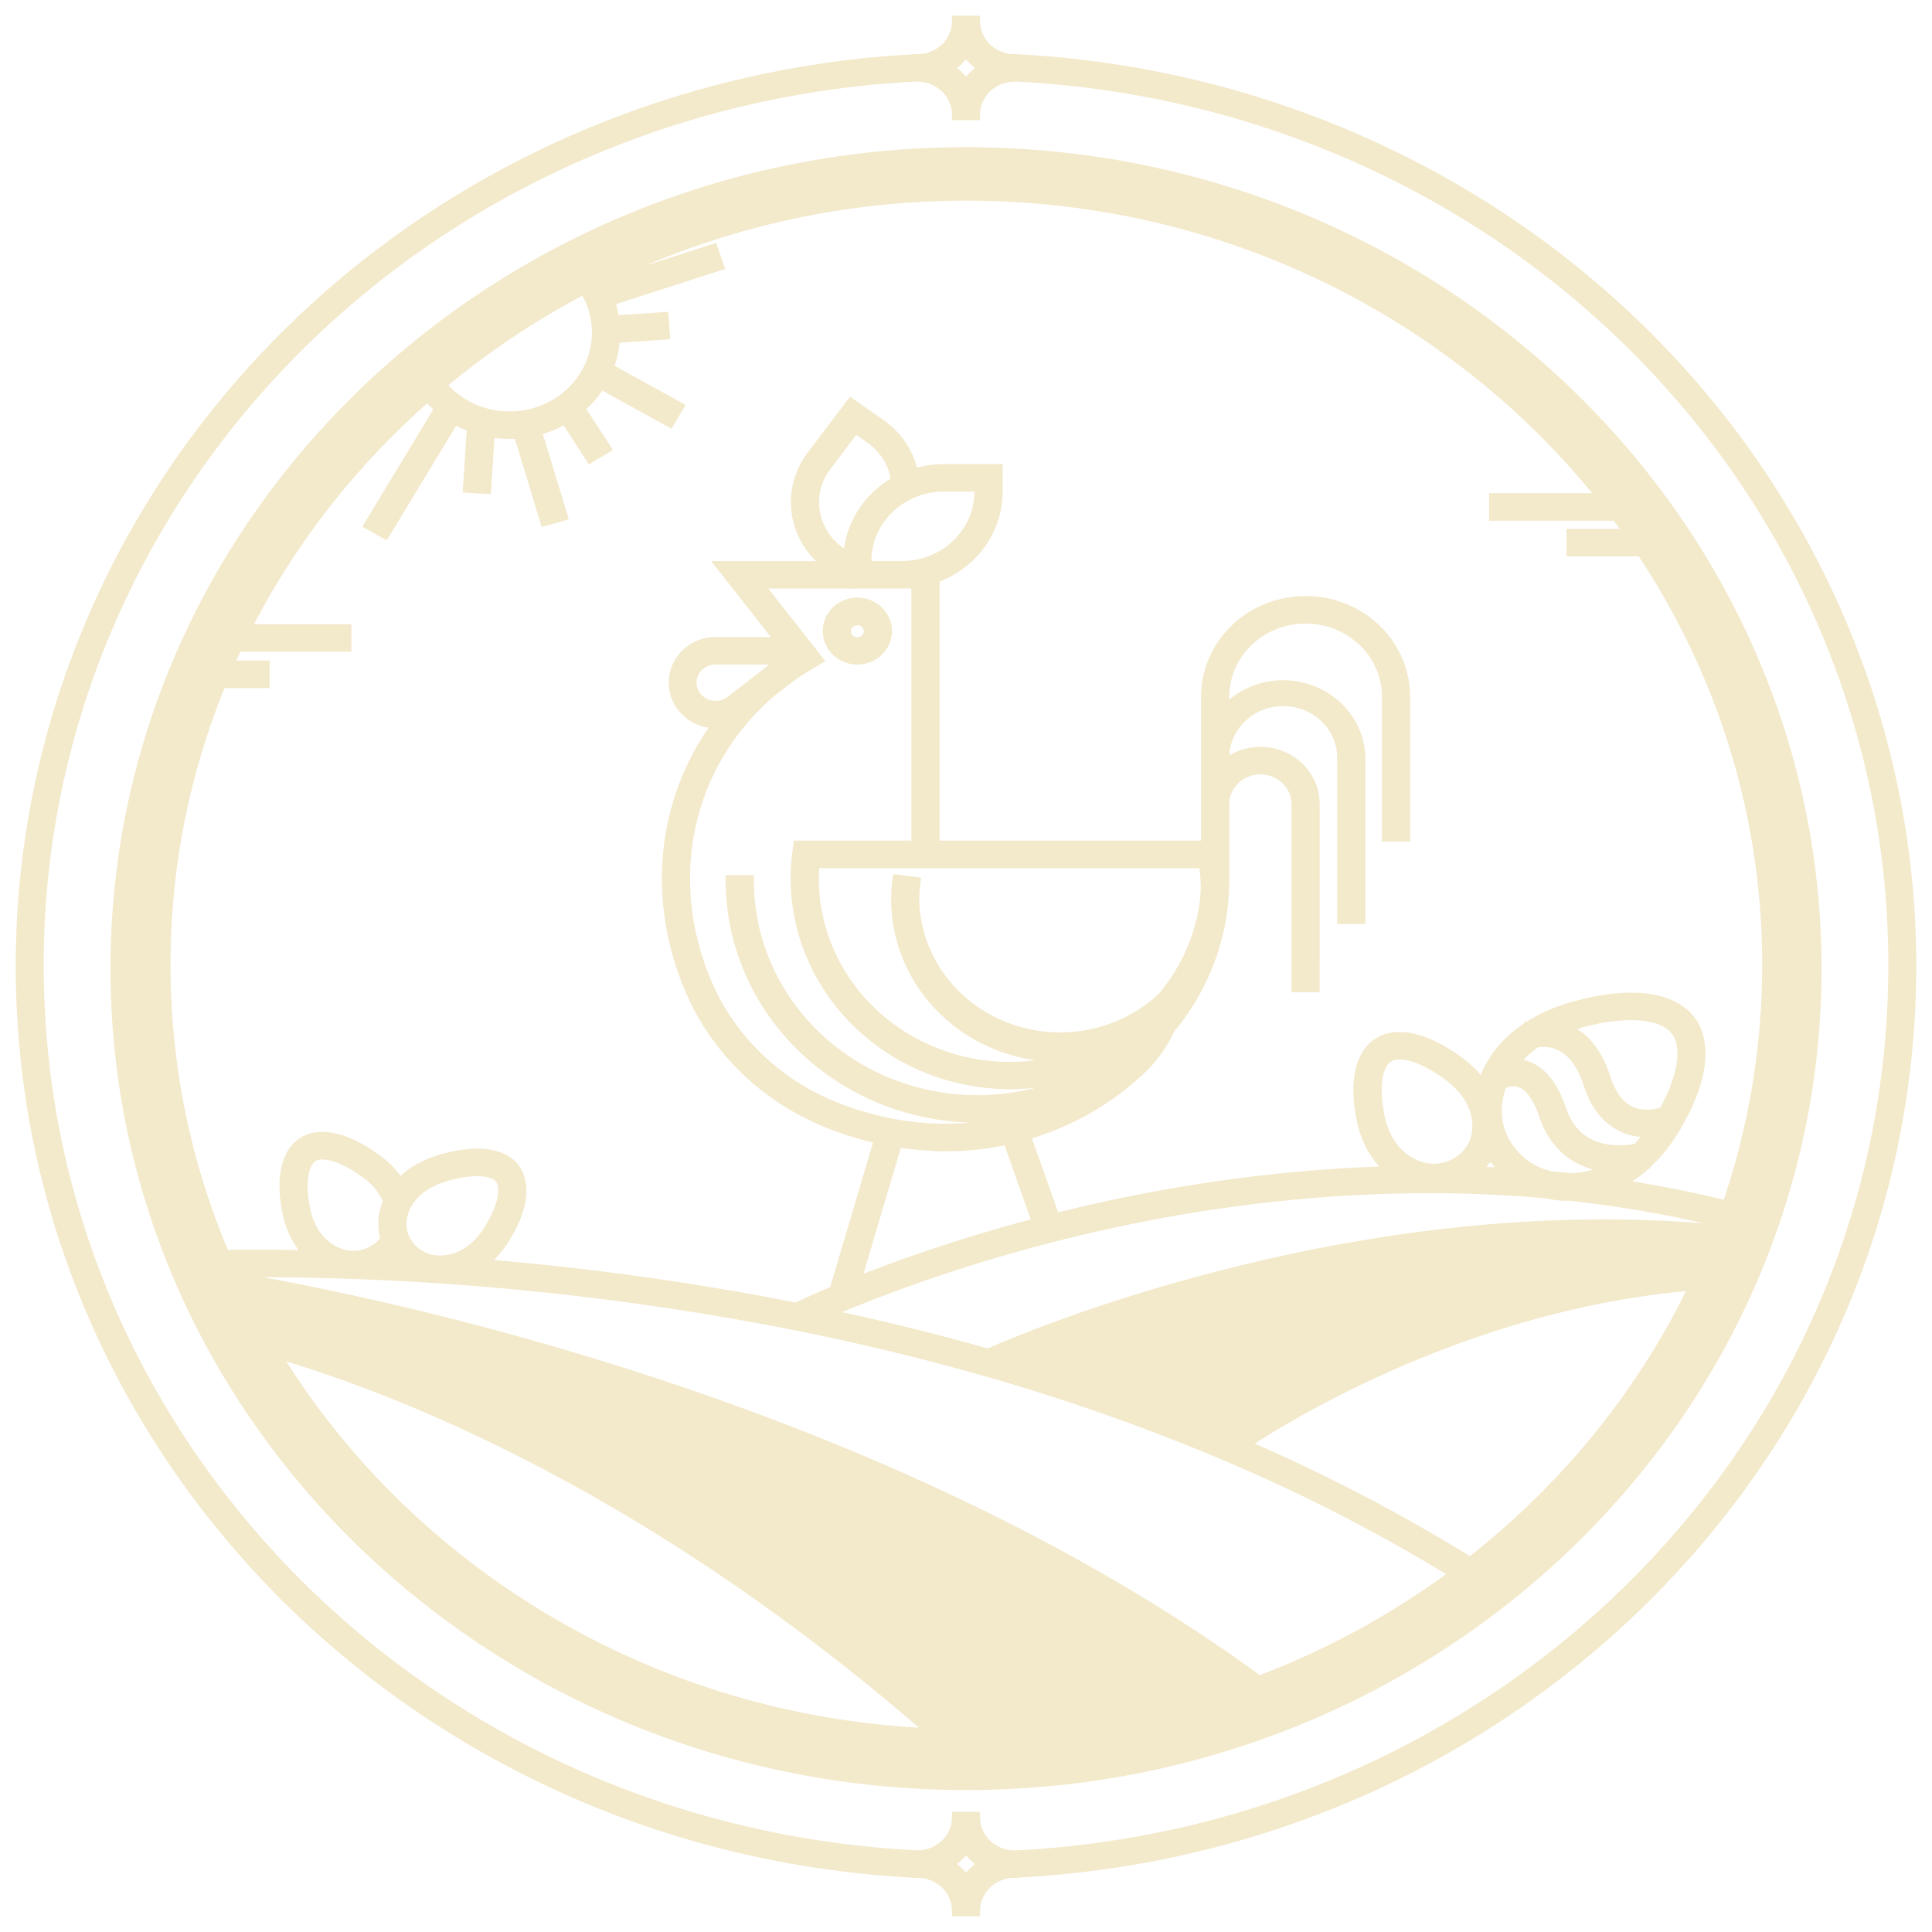 <svg width="91" height="91" viewBox="0 0 91 91" fill="none" xmlns="http://www.w3.org/2000/svg">
<path d="M43.345 88.193H43.208C19.541 87.037 1 68.286 1 45.503C0.997 34.495 5.416 23.911 13.337 15.954C21.258 7.998 32.069 3.284 43.519 2.794L43.553 3.564C32.303 4.021 21.672 8.642 13.889 16.459C6.106 24.275 1.774 34.681 1.8 45.497C1.8 67.866 20 86.277 43.236 87.416H43.38L43.345 88.193Z" fill="#F3E9CB"/>
<path d="M47.66 88.193L47.622 87.421H47.771C70.998 86.282 89.202 67.868 89.202 45.497C89.228 34.682 84.897 24.278 77.116 16.461C69.334 8.645 58.706 4.023 47.457 3.564L47.492 2.794C58.938 3.287 69.746 8.001 77.664 15.955C85.583 23.91 90.001 34.492 90 45.497C90 68.279 71.459 87.03 47.792 88.186L47.66 88.193Z" fill="#F3E9CB"/>
<path d="M45.901 5.4H45.1C45.099 4.919 44.9 4.457 44.546 4.117C44.192 3.777 43.712 3.586 43.211 3.585V2.814C43.712 2.814 44.192 2.622 44.546 2.282C44.9 1.942 45.099 1.481 45.1 1H45.901C45.902 1.481 46.101 1.943 46.456 2.283C46.81 2.623 47.291 2.814 47.792 2.814V3.585C47.291 3.585 46.81 3.776 46.456 4.117C46.101 4.457 45.902 4.918 45.901 5.4ZM44.623 3.201C44.979 3.412 45.28 3.7 45.501 4.042C45.722 3.7 46.022 3.412 46.378 3.201C46.022 2.988 45.722 2.699 45.501 2.358C45.279 2.699 44.979 2.988 44.623 3.201Z" fill="#F3E9CB"/>
<path d="M45.901 90H45.1C45.099 89.519 44.9 89.058 44.546 88.718C44.192 88.378 43.712 88.187 43.211 88.186V87.416C43.712 87.415 44.192 87.224 44.546 86.883C44.901 86.543 45.099 86.082 45.1 85.6H45.901C45.902 86.082 46.101 86.543 46.456 86.884C46.81 87.224 47.291 87.416 47.792 87.416L47.792 88.186C47.291 88.186 46.81 88.377 46.456 88.718C46.102 89.058 45.902 89.519 45.901 90ZM44.623 87.801C44.979 88.013 45.28 88.302 45.501 88.644C45.722 88.302 46.022 88.013 46.378 87.801C46.022 87.589 45.722 87.3 45.501 86.958C45.28 87.3 44.979 87.589 44.623 87.801Z" fill="#F3E9CB"/>
<path d="M45.517 82.479C24.256 82.479 6.961 65.865 6.961 45.447C6.961 25.029 24.256 8.413 45.517 8.413C66.776 8.413 84.077 25.027 84.077 45.447C84.077 65.867 66.769 82.479 45.517 82.479ZM45.517 9.191C24.713 9.191 7.771 25.455 7.771 45.447C7.771 65.439 24.704 81.698 45.517 81.698C66.329 81.698 83.262 65.434 83.262 45.444C83.262 25.453 66.331 9.191 45.517 9.191Z" fill="#F3E9CB"/>
<path d="M69.068 74.427C65.412 72.144 61.567 70.154 57.572 68.476C53.954 66.956 50.242 65.652 46.457 64.571C43.557 63.743 40.538 63.012 37.485 62.403C28.54 60.632 19.422 59.795 10.29 59.906L10.278 59.13C19.47 59.019 28.647 59.864 37.65 61.649C40.725 62.263 43.768 62.992 46.688 63.832C50.505 64.92 54.248 66.232 57.897 67.761C61.933 69.457 65.817 71.468 69.511 73.774L69.068 74.427Z" fill="#F3E9CB"/>
<path d="M58.995 79.953C41.183 66.846 17.502 62.067 10.67 60.915L10.736 60.542V60.143H10.811C17.69 61.303 41.531 66.115 59.489 79.329L58.995 79.953Z" fill="#F3E9CB"/>
<path d="M44.809 82.37C30.047 69.192 16.904 64.727 11.942 63.417L12.047 63.049V62.655H12.106L12.159 62.668C17.181 63.991 30.471 68.507 45.364 81.8L44.809 82.37Z" fill="#F3E9CB"/>
<path d="M37.749 62.371L37.379 61.679C37.433 61.654 42.843 58.992 50.967 57.1C58.469 55.345 69.895 53.89 81.736 56.912L81.528 57.663C69.867 54.684 58.593 56.121 51.189 57.849C43.149 59.726 37.807 62.344 37.749 62.371Z" fill="#F3E9CB"/>
<path d="M46.749 64.55L46.4 63.852C46.566 63.775 63.217 56.153 81.275 57.975L81.191 58.747C63.364 56.949 46.914 64.475 46.749 64.55Z" fill="#F3E9CB"/>
<path d="M57.98 68.433L57.49 67.815C57.59 67.741 67.663 60.485 80.478 59.691L80.53 60.467C67.966 61.241 58.078 68.359 57.98 68.433Z" fill="#F3E9CB"/>
<path d="M57.64 41.373H56.831C56.833 41.008 56.814 40.642 56.777 40.279L57.581 40.198C57.622 40.589 57.642 40.981 57.64 41.373Z" fill="#F3E9CB"/>
<path d="M44.547 53.962C42.617 53.953 40.71 53.572 38.937 52.843C36.027 51.656 33.722 49.413 32.522 46.604C30.001 40.653 31.975 34.245 37.316 30.865L34.031 26.689H43.996V40.246H43.186V27.462H35.652L38.491 31.068L38.11 31.293C32.832 34.403 30.839 40.577 33.267 46.307C34.383 48.929 36.532 51.023 39.246 52.132C43.391 53.811 47.793 53.475 51.321 51.226C53.015 50.15 54.404 48.686 55.365 46.967C56.325 45.248 56.827 43.328 56.826 41.377H57.635C57.637 43.029 56.777 44.478 56.119 46.006C55.462 47.533 55.02 49.109 53.804 50.279C52.588 51.448 51.145 52.376 49.555 53.009C47.966 53.643 46.262 53.969 44.541 53.97L44.547 53.962Z" fill="#F3E9CB"/>
<path d="M46.041 52.622C42.965 52.618 40.016 51.443 37.841 49.354C35.666 47.266 34.442 44.433 34.438 41.479H35.248C35.248 44.228 36.385 46.865 38.408 48.809C40.432 50.752 43.177 51.844 46.039 51.844C48.901 51.844 51.646 50.752 53.67 48.809C55.694 46.865 56.831 44.228 56.831 41.479H57.64C57.637 44.433 56.414 47.265 54.239 49.354C52.065 51.443 49.117 52.618 46.041 52.622Z" fill="#F3E9CB"/>
<path d="M47.571 51.043C44.901 51.041 42.342 50.021 40.453 48.208C38.565 46.395 37.503 43.938 37.499 41.373C37.499 40.977 37.524 40.581 37.576 40.188L37.622 39.852H57.518L57.563 40.188C57.615 40.581 57.641 40.977 57.64 41.373C57.637 43.937 56.575 46.395 54.687 48.208C52.8 50.021 50.24 51.041 47.571 51.043ZM38.34 40.633C38.319 40.876 38.309 41.125 38.309 41.38C38.309 43.74 39.285 46.004 41.023 47.673C42.76 49.342 45.117 50.279 47.574 50.279C50.032 50.279 52.388 49.342 54.126 47.673C55.864 46.004 56.84 43.74 56.84 41.38C56.84 41.125 56.829 40.876 56.808 40.633H38.34Z" fill="#F3E9CB"/>
<path d="M49.938 49.769C47.895 49.767 45.936 48.987 44.491 47.6C43.047 46.212 42.234 44.331 42.232 42.369C42.231 42.066 42.25 41.763 42.289 41.462L43.092 41.563C43.056 41.83 43.039 42.099 43.039 42.369C43.068 44.107 43.807 45.765 45.097 46.985C46.388 48.204 48.125 48.888 49.935 48.888C51.745 48.888 53.483 48.204 54.773 46.985C56.063 45.765 56.802 44.107 56.831 42.369C56.831 42.1 56.811 41.336 56.777 41.068L57.581 40.949C57.621 41.249 57.132 42.163 57.131 42.466C57.128 44.428 56.826 46.211 55.382 47.599C53.938 48.986 51.98 49.766 49.938 49.769Z" fill="#F3E9CB"/>
<path d="M33.712 34.045C33.208 34.042 32.725 33.853 32.361 33.518C31.997 33.182 31.781 32.726 31.757 32.242C31.733 31.759 31.902 31.284 32.231 30.917C32.559 30.55 33.022 30.317 33.524 30.267H37.663V31.043H33.581C33.286 31.075 33.014 31.214 32.821 31.432C32.629 31.65 32.531 31.931 32.548 32.216C32.565 32.502 32.695 32.77 32.912 32.966C33.128 33.162 33.415 33.271 33.712 33.27C33.976 33.27 34.232 33.182 34.436 33.023L36.657 31.305L36.994 31.721L37.169 31.91L37.158 31.918L37.142 31.931L34.952 33.626C34.603 33.9 34.164 34.049 33.712 34.045Z" fill="#F3E9CB"/>
<path d="M40.38 31.042C40.109 31.041 39.844 30.964 39.619 30.819C39.394 30.674 39.219 30.468 39.115 30.228C39.012 29.987 38.985 29.723 39.038 29.467C39.091 29.212 39.222 28.978 39.413 28.794C39.605 28.61 39.849 28.485 40.115 28.434C40.381 28.383 40.657 28.409 40.907 28.509C41.157 28.609 41.371 28.777 41.522 28.994C41.672 29.21 41.753 29.465 41.753 29.725C41.752 30.074 41.607 30.409 41.35 30.656C41.093 30.903 40.744 31.042 40.38 31.042ZM40.38 29.195C40.269 29.195 40.16 29.226 40.067 29.286C39.975 29.345 39.903 29.43 39.86 29.529C39.818 29.628 39.806 29.736 39.828 29.841C39.85 29.946 39.904 30.043 39.983 30.118C40.062 30.194 40.162 30.245 40.272 30.266C40.381 30.286 40.494 30.275 40.597 30.234C40.7 30.193 40.788 30.123 40.849 30.034C40.911 29.945 40.944 29.841 40.943 29.733C40.944 29.662 40.931 29.591 40.903 29.524C40.875 29.458 40.834 29.397 40.781 29.346C40.729 29.295 40.666 29.255 40.598 29.227C40.529 29.2 40.455 29.186 40.38 29.186V29.195Z" fill="#F3E9CB"/>
<path d="M42.496 27.462H39.977V26.412C39.978 25.274 40.449 24.183 41.287 23.378C42.125 22.573 43.262 22.12 44.447 22.119H46.966V23.168C46.965 24.306 46.493 25.398 45.655 26.203C44.817 27.008 43.681 27.46 42.496 27.462ZM40.786 26.684H42.496C43.466 26.682 44.395 26.31 45.081 25.651C45.767 24.993 46.154 24.1 46.157 23.168V22.896H44.447C43.477 22.899 42.547 23.27 41.861 23.929C41.175 24.588 40.789 25.48 40.786 26.412V26.684Z" fill="#F3E9CB"/>
<path d="M40.141 27.384L39.092 26.644C38.268 26.065 37.716 25.196 37.558 24.227C37.4 23.258 37.649 22.269 38.249 21.476L40.095 19.039L41.48 20.008C41.925 20.319 42.295 20.718 42.565 21.179C42.835 21.64 42.999 22.151 43.045 22.678L42.237 22.743C42.201 22.328 42.072 21.924 41.86 21.561C41.647 21.197 41.355 20.882 41.005 20.636L40.274 20.132L38.903 21.939C38.429 22.566 38.233 23.348 38.357 24.113C38.482 24.879 38.918 25.565 39.569 26.023L40.618 26.763L40.141 27.384Z" fill="#F3E9CB"/>
<path d="M61.899 46.478H61.092V37.872C61.092 37.433 60.91 37.011 60.586 36.7C60.263 36.389 59.824 36.215 59.366 36.215C58.908 36.215 58.47 36.389 58.146 36.7C57.822 37.011 57.641 37.433 57.641 37.872V41.377H56.831V37.872C56.831 37.227 57.098 36.607 57.574 36.151C58.049 35.694 58.694 35.438 59.366 35.438C60.038 35.438 60.683 35.694 61.159 36.151C61.634 36.607 61.901 37.227 61.901 37.872L61.899 46.478Z" fill="#F3E9CB"/>
<path d="M64.053 43.261H63.244V35.689C63.244 34.976 62.949 34.291 62.423 33.787C61.898 33.282 61.185 32.999 60.442 32.999C59.699 32.999 58.986 33.282 58.461 33.787C57.936 34.291 57.641 34.976 57.641 35.689V38.159H56.831V35.689C56.852 34.783 57.242 33.92 57.916 33.286C58.591 32.652 59.498 32.297 60.442 32.297C61.386 32.297 62.293 32.652 62.968 33.286C63.643 33.92 64.032 34.783 64.053 35.689V43.261Z" fill="#F3E9CB"/>
<path d="M66.16 39.383H65.35V32.813C65.35 31.831 64.944 30.889 64.221 30.195C63.498 29.501 62.518 29.111 61.495 29.111C60.473 29.111 59.493 29.501 58.77 30.195C58.047 30.889 57.641 31.831 57.641 32.813V37.347H56.831V32.813C56.831 31.625 57.323 30.485 58.197 29.645C59.072 28.805 60.258 28.333 61.495 28.333C62.733 28.333 63.919 28.805 64.793 29.645C65.668 30.485 66.16 31.625 66.16 32.813V39.383Z" fill="#F3E9CB"/>
<path d="M41.568 53.224L39.262 60.998L40.041 61.211L42.346 53.437L41.568 53.224Z" fill="#F3E9CB"/>
<path d="M48.121 53.028L47.355 53.279L49.031 58.014L49.797 57.764L48.121 53.028Z" fill="#F3E9CB"/>
<path d="M73.902 56.299C73.256 56.312 72.615 56.178 72.033 55.908C71.45 55.639 70.942 55.241 70.549 54.748C69.703 53.76 69.45 52.377 69.869 51.053C70.394 49.374 71.908 48.075 74.012 47.468C78.079 46.293 79.353 47.737 79.561 48.026C79.801 48.29 80.937 49.831 78.754 53.329C77.623 55.137 75.932 56.22 74.114 56.299C74.044 56.297 73.972 56.299 73.902 56.299ZM76.82 47.788C75.945 47.807 75.077 47.949 74.243 48.207C72.404 48.738 71.096 49.855 70.644 51.273C70.294 52.356 70.502 53.473 71.18 54.261L71.196 54.281C71.824 55.105 72.902 55.57 74.079 55.518C75.619 55.451 77.072 54.511 78.06 52.922C80.065 49.712 78.97 48.557 78.96 48.538L78.918 48.499L78.89 48.453C78.89 48.453 78.421 47.788 76.82 47.788Z" fill="#F3E9CB"/>
<path d="M77.567 53.305C77.187 53.309 76.811 53.231 76.465 53.078C75.712 52.743 75.163 52.051 74.832 51.028C74.152 48.928 72.813 48.976 72.27 49.096L72.095 48.337C72.691 48.207 74.705 48.001 75.609 50.798C75.867 51.603 76.273 52.133 76.811 52.375C77.542 52.702 78.348 52.41 78.502 52.35L78.815 53.067C78.418 53.222 77.995 53.303 77.567 53.305Z" fill="#F3E9CB"/>
<path d="M76.284 54.999C75.002 54.999 73.397 54.475 72.747 52.518C72.464 51.666 72.076 51.131 71.623 50.969C71.17 50.808 70.768 51.022 70.605 51.117L70.184 50.446C70.448 50.291 71.145 49.96 71.906 50.232C72.605 50.484 73.152 51.171 73.518 52.273C74.362 54.813 77.075 54.131 77.189 54.101L77.406 54.85C77.04 54.947 76.663 54.998 76.284 54.999Z" fill="#F3E9CB"/>
<path d="M67.569 55.858C67.157 55.856 66.749 55.775 66.371 55.619C65.229 55.154 64.42 54.083 64.147 52.681C63.623 49.994 64.696 49.257 64.976 49.111C65.236 48.943 66.406 48.35 68.67 49.994C69.855 50.854 70.492 52.029 70.418 53.216C70.399 53.666 70.265 54.105 70.028 54.493C69.79 54.881 69.456 55.206 69.056 55.441C68.613 55.716 68.096 55.861 67.569 55.858ZM65.352 49.794C65.352 49.794 64.502 50.264 64.943 52.533C65.247 54.096 66.166 54.685 66.691 54.899C66.997 55.033 67.332 55.092 67.668 55.072C68.003 55.051 68.328 54.951 68.614 54.781L68.635 54.769C68.922 54.6 69.162 54.364 69.331 54.083C69.5 53.803 69.594 53.486 69.605 53.163C69.64 52.62 69.502 51.567 68.18 50.608C66.257 49.213 65.443 49.74 65.434 49.745L65.38 49.789L65.352 49.794Z" fill="#F3E9CB"/>
<path d="M16.675 59.953C16.298 59.952 15.925 59.877 15.579 59.735C14.538 59.312 13.799 58.336 13.551 57.058C13.079 54.627 14.052 53.94 14.316 53.801C14.563 53.633 15.638 53.107 17.692 54.598C18.366 55.062 18.873 55.717 19.141 56.47L18.369 56.702C18.151 56.103 17.744 55.584 17.204 55.218C15.526 54 14.795 54.427 14.788 54.43L14.745 54.465L14.692 54.489C14.692 54.489 13.956 54.907 14.342 56.915C14.614 58.307 15.43 58.831 15.891 59.019C16.162 59.139 16.459 59.192 16.756 59.174C17.053 59.157 17.341 59.069 17.594 58.919L17.615 58.905C17.895 58.748 18.119 58.514 18.259 58.233L18.982 58.581C18.772 58.993 18.442 59.337 18.031 59.57C17.627 59.821 17.156 59.954 16.675 59.953Z" fill="#F3E9CB"/>
<path d="M20.739 60.173C20.323 60.178 19.912 60.087 19.54 59.91C19.167 59.733 18.844 59.473 18.596 59.153C18.348 58.832 18.182 58.459 18.113 58.066C18.044 57.672 18.073 57.268 18.197 56.887C18.517 55.846 19.444 55.03 20.737 54.649C23.197 53.923 24.02 54.773 24.194 55.008C24.366 55.243 25.068 56.192 23.751 58.321C23.062 59.439 22.02 60.114 20.893 60.168C20.84 60.173 20.791 60.173 20.739 60.173ZM22.471 55.136C21.962 55.148 21.458 55.233 20.975 55.387C19.564 55.804 19.115 56.642 18.973 57.103C18.88 57.375 18.859 57.665 18.911 57.946C18.963 58.228 19.086 58.493 19.27 58.717L19.286 58.736C19.47 58.961 19.71 59.138 19.983 59.252C20.256 59.367 20.554 59.414 20.851 59.391C21.351 59.365 22.304 59.142 23.054 57.921C24.139 56.158 23.589 55.522 23.578 55.517L23.524 55.466V55.443C23.524 55.443 23.277 55.139 22.471 55.139V55.136Z" fill="#F3E9CB"/>
<path d="M24.007 20.418C23.514 20.418 23.025 20.348 22.554 20.209C21.443 19.878 20.489 19.184 19.855 18.248L20.533 17.825C20.907 18.383 21.421 18.842 22.028 19.159C22.635 19.476 23.316 19.642 24.007 19.64C24.694 19.639 25.37 19.474 25.974 19.16C26.578 18.846 27.091 18.392 27.467 17.839C27.843 17.287 28.07 16.653 28.127 15.995C28.184 15.338 28.07 14.677 27.795 14.072C27.669 13.798 27.511 13.539 27.323 13.3L27.966 12.83C28.193 13.117 28.384 13.429 28.535 13.76C28.864 14.483 29.001 15.273 28.933 16.059C28.865 16.846 28.594 17.604 28.145 18.264C27.695 18.925 27.082 19.468 26.359 19.844C25.637 20.22 24.828 20.417 24.007 20.418Z" fill="#F3E9CB"/>
<path d="M20.915 18.95L17.425 24.714L18.124 25.104L21.614 19.34L20.915 18.95Z" fill="#F3E9CB"/>
<path d="M22.271 19.813L22.069 22.955L22.877 23.003L23.079 19.861L22.271 19.813Z" fill="#F3E9CB"/>
<path d="M25.137 19.916L24.36 20.134L25.689 24.504L26.466 24.286L25.137 19.916Z" fill="#F3E9CB"/>
<path d="M27.093 18.933L26.406 19.344L27.82 21.523L28.507 21.111L27.093 18.933Z" fill="#F3E9CB"/>
<path d="M28.362 17.201L27.959 17.875L31.533 19.845L31.936 19.171L28.362 17.201Z" fill="#F3E9CB"/>
<path d="M31.236 14.963L28.519 15.145L28.575 15.921L31.293 15.739L31.236 14.963Z" fill="#F3E9CB"/>
<path d="M33.57 11.764L28.035 13.549L28.292 14.286L33.828 12.501L33.57 11.764Z" fill="#F3E9CB"/>
<path d="M76.362 23.49H70.394V24.268H76.362V23.49Z" fill="#F3E9CB"/>
<path d="M16.292 29.66H10.888V30.437H16.292V29.66Z" fill="#F3E9CB"/>
<path d="M12.44 31.372H10.115V32.15H12.44V31.372Z" fill="#F3E9CB"/>
<path d="M77.581 25.17H74.041V25.947H77.581V25.17Z" fill="#F3E9CB"/>
<path d="M45.252 82.542C33.407 71.616 26.136 67.664 12.56 63.32L9.847 60.187C30.635 64.302 41.927 68.059 59.926 80.077L45.252 82.542Z" fill="#F3E9CB"/>
<path d="M57.805 68.078C66.946 62.463 71.962 60.988 80.79 60.11L81.536 58.104C66.031 57.783 58.696 59.533 46.685 64.18L57.805 68.078Z" fill="#F3E9CB"/>
<path d="M47.792 88.186C71.459 87.03 90 68.279 90 45.497C90.001 34.492 85.583 23.91 77.664 15.955C69.746 8.001 58.938 3.287 47.492 2.794L47.457 3.564C58.706 4.023 69.334 8.645 77.116 16.461C84.897 24.278 89.228 34.682 89.202 45.497C89.202 67.868 70.998 86.282 47.771 87.421H47.622L47.66 88.193L47.792 88.186ZM47.792 88.186L47.792 87.416C47.291 87.416 46.81 87.224 46.456 86.884C46.101 86.543 45.902 86.082 45.901 85.6H45.1C45.099 86.082 44.901 86.543 44.546 86.883C44.192 87.224 43.712 87.415 43.211 87.416V88.186C43.712 88.187 44.192 88.378 44.546 88.718C44.9 89.058 45.099 89.519 45.1 90H45.901C45.902 89.519 46.102 89.058 46.456 88.718C46.81 88.377 47.291 88.186 47.792 88.186ZM57.64 41.373H56.831C56.833 41.008 56.814 40.642 56.777 40.279L57.581 40.198C57.622 40.589 57.642 40.981 57.64 41.373ZM57.64 41.373C57.641 40.977 57.615 40.581 57.563 40.188L57.518 39.852H37.622L37.576 40.188C37.524 40.581 37.499 40.977 37.499 41.373C37.503 43.938 38.565 46.395 40.453 48.208C42.342 50.021 44.901 51.041 47.571 51.044C50.24 51.041 52.8 50.021 54.687 48.208C56.575 46.395 57.637 43.937 57.64 41.373ZM43.345 88.193H43.208C19.541 87.037 1 68.286 1 45.503C0.997 34.495 5.416 23.911 13.337 15.954C21.258 7.998 32.069 3.284 43.519 2.794L43.553 3.564C32.303 4.021 21.672 8.642 13.889 16.459C6.106 24.275 1.774 34.681 1.8 45.497C1.8 67.866 20 86.277 43.236 87.416H43.38L43.345 88.193ZM45.901 5.4H45.1C45.099 4.919 44.9 4.457 44.546 4.117C44.192 3.777 43.712 3.586 43.211 3.585V2.814C43.712 2.814 44.192 2.622 44.546 2.282C44.9 1.942 45.099 1.481 45.1 1H45.901C45.902 1.481 46.101 1.943 46.456 2.283C46.81 2.623 47.291 2.814 47.792 2.814V3.585C47.291 3.585 46.81 3.776 46.456 4.117C46.101 4.457 45.902 4.918 45.901 5.4ZM44.623 3.201C44.979 3.412 45.28 3.7 45.501 4.042C45.722 3.7 46.022 3.412 46.378 3.201C46.022 2.988 45.722 2.699 45.501 2.358C45.279 2.699 44.979 2.988 44.623 3.201ZM44.623 87.801C44.979 88.013 45.28 88.302 45.501 88.644C45.722 88.302 46.022 88.013 46.378 87.801C46.022 87.589 45.722 87.3 45.501 86.958C45.28 87.3 44.979 87.589 44.623 87.801ZM45.517 82.479C24.256 82.479 6.961 65.865 6.961 45.447C6.961 25.029 24.256 8.413 45.517 8.413C66.776 8.413 84.077 25.027 84.077 45.447C84.077 65.867 66.769 82.479 45.517 82.479ZM45.517 9.191C24.713 9.191 7.771 25.455 7.771 45.447C7.771 65.439 24.704 81.698 45.517 81.698C66.329 81.698 83.262 65.434 83.262 45.444C83.262 25.453 66.331 9.191 45.517 9.191ZM69.068 74.427C65.412 72.144 61.567 70.154 57.572 68.476C53.954 66.956 50.242 65.652 46.457 64.571C43.557 63.743 40.538 63.012 37.485 62.403C28.54 60.632 19.422 59.795 10.29 59.906L10.278 59.13C19.47 59.019 28.647 59.864 37.65 61.649C40.725 62.263 43.768 62.992 46.688 63.832C50.505 64.92 54.248 66.232 57.897 67.761C61.933 69.457 65.817 71.468 69.511 73.774L69.068 74.427ZM58.995 79.953C41.183 66.846 17.502 62.067 10.67 60.915L10.736 60.542V60.143H10.811C17.69 61.303 41.531 66.115 59.489 79.329L58.995 79.953ZM44.809 82.37C30.047 69.192 16.904 64.727 11.942 63.417L12.047 63.049V62.655H12.106L12.159 62.668C17.181 63.991 30.471 68.507 45.364 81.8L44.809 82.37ZM37.749 62.371L37.379 61.679C37.433 61.654 42.843 58.992 50.967 57.1C58.469 55.345 69.895 53.89 81.736 56.912L81.528 57.663C69.867 54.684 58.593 56.121 51.189 57.849C43.149 59.726 37.807 62.344 37.749 62.371ZM46.749 64.55L46.4 63.852C46.566 63.775 63.217 56.153 81.275 57.975L81.191 58.747C63.364 56.949 46.914 64.475 46.749 64.55ZM57.98 68.433L57.49 67.815C57.59 67.741 67.663 60.485 80.478 59.691L80.53 60.467C67.966 61.241 58.078 68.359 57.98 68.433ZM44.547 53.962C42.617 53.953 40.71 53.572 38.937 52.843C36.027 51.656 33.722 49.413 32.522 46.604C30.001 40.653 31.975 34.245 37.316 30.865L34.031 26.689H43.996V40.246H43.186V27.462H35.652L38.491 31.068L38.11 31.293C32.832 34.403 30.839 40.577 33.267 46.307C34.383 48.929 36.532 51.023 39.246 52.132C43.391 53.811 47.793 53.475 51.321 51.226C53.015 50.15 54.404 48.686 55.365 46.967C56.325 45.248 56.827 43.328 56.826 41.377H57.635C57.637 43.029 56.777 44.478 56.119 46.006C55.462 47.533 55.02 49.109 53.804 50.279C52.588 51.448 51.145 52.376 49.555 53.009C47.966 53.643 46.262 53.969 44.541 53.97L44.547 53.962ZM46.041 52.622C42.965 52.618 40.016 51.443 37.841 49.354C35.666 47.266 34.442 44.433 34.438 41.479H35.248C35.248 44.228 36.385 46.865 38.408 48.809C40.432 50.752 43.177 51.844 46.039 51.844C48.901 51.844 51.646 50.752 53.67 48.809C55.694 46.865 56.831 44.228 56.831 41.479H57.64C57.637 44.433 56.414 47.265 54.239 49.354C52.065 51.443 49.117 52.618 46.041 52.622ZM38.34 40.633C38.319 40.876 38.309 41.125 38.309 41.38C38.309 43.74 39.285 46.004 41.023 47.673C42.76 49.342 45.117 50.279 47.574 50.279C50.032 50.279 52.388 49.342 54.126 47.673C55.864 46.004 56.84 43.74 56.84 41.38C56.84 41.125 56.829 40.876 56.808 40.633H38.34ZM49.938 49.769C47.895 49.767 45.936 48.987 44.491 47.6C43.047 46.212 42.234 44.331 42.232 42.369C42.231 42.066 42.25 41.763 42.289 41.462L43.092 41.563C43.056 41.83 43.039 42.099 43.039 42.369C43.068 44.107 43.807 45.765 45.097 46.985C46.388 48.204 48.125 48.888 49.935 48.888C51.745 48.888 53.483 48.204 54.773 46.985C56.063 45.765 56.802 44.107 56.831 42.369C56.831 42.1 56.811 41.336 56.777 41.068L57.581 40.949C57.621 41.249 57.132 42.163 57.131 42.466C57.128 44.428 56.826 46.211 55.382 47.599C53.938 48.986 51.98 49.766 49.938 49.769ZM33.712 34.045C33.208 34.042 32.725 33.853 32.361 33.518C31.997 33.182 31.781 32.726 31.757 32.242C31.733 31.759 31.902 31.284 32.231 30.917C32.559 30.55 33.022 30.317 33.524 30.267H37.663V31.043H33.581C33.286 31.075 33.014 31.213 32.821 31.432C32.629 31.65 32.531 31.931 32.548 32.216C32.565 32.502 32.695 32.77 32.912 32.966C33.128 33.162 33.415 33.271 33.712 33.27C33.976 33.27 34.232 33.182 34.436 33.023L36.657 31.305L36.994 31.721L37.169 31.91L37.158 31.918L37.142 31.931L34.952 33.626C34.603 33.9 34.164 34.049 33.712 34.045ZM40.38 31.042C40.109 31.041 39.844 30.964 39.619 30.819C39.394 30.674 39.219 30.468 39.115 30.228C39.012 29.987 38.985 29.723 39.038 29.467C39.091 29.212 39.222 28.978 39.413 28.794C39.605 28.61 39.849 28.485 40.115 28.434C40.381 28.383 40.657 28.409 40.907 28.509C41.157 28.609 41.371 28.777 41.522 28.994C41.672 29.21 41.753 29.465 41.753 29.725C41.752 30.074 41.607 30.409 41.35 30.656C41.093 30.903 40.744 31.042 40.38 31.042ZM40.38 29.195C40.269 29.195 40.16 29.226 40.067 29.286C39.975 29.345 39.903 29.43 39.86 29.529C39.818 29.628 39.806 29.736 39.828 29.841C39.85 29.946 39.904 30.043 39.983 30.118C40.062 30.194 40.162 30.245 40.272 30.266C40.381 30.286 40.494 30.275 40.597 30.234C40.7 30.193 40.788 30.123 40.849 30.034C40.911 29.945 40.944 29.841 40.943 29.733C40.944 29.662 40.931 29.591 40.903 29.524C40.875 29.458 40.834 29.397 40.781 29.346C40.729 29.295 40.666 29.255 40.598 29.227C40.529 29.2 40.455 29.186 40.38 29.186V29.195ZM42.496 27.462H39.977V26.412C39.978 25.274 40.449 24.183 41.287 23.378C42.125 22.573 43.262 22.12 44.447 22.119H46.966V23.168C46.965 24.306 46.493 25.398 45.655 26.203C44.817 27.008 43.681 27.46 42.496 27.462ZM40.786 26.684H42.496C43.466 26.682 44.395 26.31 45.081 25.651C45.767 24.993 46.154 24.1 46.157 23.168V22.896H44.447C43.477 22.899 42.547 23.27 41.861 23.929C41.175 24.588 40.789 25.48 40.786 26.412V26.684ZM40.141 27.384L39.092 26.644C38.268 26.065 37.716 25.196 37.558 24.227C37.4 23.258 37.649 22.269 38.249 21.476L40.095 19.039L41.48 20.008C41.925 20.319 42.295 20.718 42.565 21.179C42.835 21.64 42.999 22.151 43.045 22.678L42.237 22.743C42.201 22.328 42.072 21.924 41.86 21.561C41.647 21.197 41.355 20.882 41.005 20.636L40.274 20.132L38.903 21.939C38.429 22.566 38.233 23.348 38.357 24.113C38.482 24.879 38.918 25.565 39.569 26.023L40.618 26.763L40.141 27.384ZM61.899 46.478H61.092V37.872C61.092 37.433 60.91 37.011 60.586 36.7C60.263 36.389 59.824 36.215 59.366 36.215C58.908 36.215 58.47 36.389 58.146 36.7C57.822 37.011 57.641 37.433 57.641 37.872V41.377H56.831V37.872C56.831 37.227 57.098 36.607 57.574 36.151C58.049 35.694 58.694 35.438 59.366 35.438C60.038 35.438 60.683 35.694 61.159 36.151C61.634 36.607 61.901 37.227 61.901 37.872L61.899 46.478ZM64.053 43.261H63.244V35.689C63.244 34.976 62.949 34.291 62.423 33.787C61.898 33.282 61.185 32.999 60.442 32.999C59.699 32.999 58.986 33.282 58.461 33.787C57.936 34.291 57.641 34.976 57.641 35.689V38.159H56.831V35.689C56.852 34.783 57.242 33.92 57.916 33.286C58.591 32.652 59.498 32.297 60.442 32.297C61.386 32.297 62.293 32.652 62.968 33.286C63.643 33.92 64.032 34.783 64.053 35.689V43.261ZM66.16 39.383H65.35V32.813C65.35 31.831 64.944 30.889 64.221 30.195C63.498 29.501 62.518 29.111 61.495 29.111C60.473 29.111 59.493 29.501 58.77 30.195C58.047 30.889 57.641 31.831 57.641 32.813V37.347H56.831V32.813C56.831 31.625 57.323 30.485 58.197 29.645C59.072 28.805 60.258 28.333 61.495 28.333C62.733 28.333 63.919 28.805 64.793 29.645C65.668 30.485 66.16 31.625 66.16 32.813V39.383ZM39.262 60.998L41.568 53.224L42.346 53.437L40.041 61.211L39.262 60.998ZM47.355 53.279L48.121 53.028L49.797 57.764L49.031 58.014L47.355 53.279ZM73.902 56.299C73.256 56.312 72.615 56.178 72.033 55.908C71.45 55.639 70.942 55.241 70.549 54.748C69.703 53.76 69.45 52.377 69.869 51.053C70.394 49.374 71.908 48.075 74.012 47.468C78.079 46.293 79.353 47.737 79.561 48.026C79.801 48.29 80.937 49.831 78.754 53.329C77.623 55.137 75.932 56.22 74.114 56.299C74.044 56.297 73.972 56.299 73.902 56.299ZM76.82 47.788C75.945 47.807 75.077 47.949 74.243 48.207C72.404 48.738 71.096 49.855 70.644 51.273C70.294 52.356 70.502 53.473 71.18 54.261L71.196 54.281C71.824 55.105 72.902 55.57 74.079 55.518C75.619 55.451 77.072 54.511 78.06 52.922C80.065 49.712 78.97 48.557 78.96 48.538L78.918 48.499L78.89 48.453C78.89 48.453 78.421 47.788 76.82 47.788ZM77.567 53.305C77.187 53.309 76.811 53.231 76.465 53.078C75.712 52.743 75.163 52.051 74.832 51.028C74.152 48.928 72.813 48.976 72.27 49.096L72.095 48.337C72.691 48.207 74.705 48.001 75.609 50.798C75.867 51.603 76.273 52.133 76.811 52.375C77.542 52.702 78.348 52.41 78.502 52.35L78.815 53.067C78.418 53.222 77.995 53.303 77.567 53.305ZM76.284 54.999C75.002 54.999 73.397 54.475 72.747 52.518C72.464 51.666 72.076 51.131 71.623 50.969C71.17 50.808 70.768 51.022 70.605 51.117L70.184 50.446C70.448 50.291 71.145 49.96 71.906 50.232C72.605 50.484 73.152 51.171 73.518 52.273C74.362 54.813 77.075 54.131 77.189 54.101L77.406 54.85C77.04 54.947 76.663 54.998 76.284 54.999ZM67.569 55.858C67.157 55.856 66.749 55.775 66.371 55.619C65.229 55.154 64.42 54.083 64.147 52.681C63.623 49.994 64.696 49.257 64.976 49.111C65.236 48.943 66.406 48.35 68.67 49.994C69.855 50.854 70.492 52.029 70.418 53.216C70.399 53.666 70.265 54.105 70.028 54.493C69.79 54.881 69.456 55.206 69.056 55.441C68.613 55.716 68.096 55.861 67.569 55.858ZM65.352 49.794C65.352 49.794 64.502 50.264 64.943 52.533C65.247 54.096 66.166 54.685 66.691 54.899C66.997 55.033 67.332 55.092 67.668 55.072C68.003 55.051 68.328 54.951 68.614 54.781L68.635 54.769C68.922 54.6 69.162 54.364 69.331 54.083C69.5 53.803 69.594 53.486 69.605 53.163C69.64 52.62 69.502 51.567 68.18 50.608C66.257 49.213 65.443 49.74 65.434 49.745L65.38 49.789L65.352 49.794ZM16.675 59.953C16.298 59.952 15.925 59.877 15.579 59.735C14.538 59.312 13.799 58.336 13.551 57.058C13.079 54.627 14.052 53.94 14.316 53.801C14.563 53.633 15.638 53.107 17.692 54.598C18.366 55.062 18.873 55.717 19.141 56.47L18.369 56.702C18.151 56.103 17.744 55.584 17.204 55.218C15.526 54 14.795 54.427 14.788 54.43L14.745 54.465L14.692 54.489C14.692 54.489 13.956 54.907 14.342 56.915C14.614 58.307 15.43 58.831 15.892 59.019C16.162 59.139 16.459 59.192 16.756 59.174C17.053 59.157 17.341 59.069 17.594 58.919L17.615 58.905C17.895 58.748 18.119 58.514 18.259 58.233L18.982 58.581C18.772 58.993 18.442 59.337 18.031 59.57C17.627 59.821 17.156 59.954 16.675 59.953ZM20.739 60.173C20.323 60.178 19.912 60.087 19.54 59.91C19.167 59.733 18.844 59.473 18.596 59.153C18.348 58.832 18.182 58.459 18.113 58.066C18.044 57.672 18.073 57.268 18.197 56.887C18.517 55.846 19.444 55.03 20.737 54.649C23.197 53.923 24.02 54.773 24.194 55.008C24.366 55.243 25.068 56.192 23.751 58.321C23.062 59.439 22.02 60.114 20.893 60.168C20.84 60.173 20.791 60.173 20.739 60.173ZM22.471 55.136C21.962 55.148 21.458 55.233 20.975 55.387C19.564 55.804 19.115 56.642 18.973 57.103C18.88 57.375 18.859 57.665 18.911 57.946C18.963 58.228 19.086 58.493 19.27 58.717L19.286 58.736C19.47 58.961 19.71 59.138 19.983 59.252C20.256 59.367 20.554 59.414 20.851 59.391C21.351 59.365 22.304 59.142 23.054 57.921C24.139 56.158 23.589 55.522 23.578 55.517L23.524 55.466V55.443C23.524 55.443 23.277 55.139 22.471 55.139V55.136ZM24.007 20.418C23.514 20.418 23.025 20.348 22.554 20.209C21.443 19.878 20.489 19.184 19.855 18.248L20.533 17.825C20.907 18.383 21.421 18.842 22.028 19.159C22.635 19.476 23.316 19.642 24.007 19.64C24.694 19.639 25.37 19.474 25.974 19.16C26.578 18.846 27.091 18.392 27.467 17.839C27.843 17.287 28.07 16.653 28.127 15.995C28.184 15.338 28.07 14.677 27.795 14.072C27.669 13.798 27.511 13.539 27.323 13.3L27.966 12.83C28.193 13.117 28.384 13.429 28.535 13.76C28.864 14.483 29.001 15.273 28.933 16.059C28.865 16.846 28.594 17.604 28.145 18.264C27.695 18.925 27.082 19.468 26.359 19.844C25.637 20.22 24.828 20.417 24.007 20.418ZM17.425 24.714L20.915 18.95L21.614 19.34L18.124 25.104L17.425 24.714ZM22.069 22.955L22.271 19.813L23.079 19.861L22.877 23.003L22.069 22.955ZM24.36 20.134L25.137 19.916L26.466 24.286L25.689 24.504L24.36 20.134ZM26.406 19.344L27.093 18.933L28.507 21.111L27.82 21.523L26.406 19.344ZM27.959 17.875L28.362 17.201L31.936 19.171L31.533 19.845L27.959 17.875ZM28.519 15.145L31.236 14.963L31.293 15.739L28.575 15.921L28.519 15.145ZM28.035 13.549L33.57 11.764L33.828 12.501L28.292 14.286L28.035 13.549ZM70.394 23.49H76.362V24.268H70.394V23.49ZM10.888 29.66H16.292V30.437H10.888V29.66ZM10.115 31.372H12.44V32.15H10.115V31.372ZM74.041 25.17H77.581V25.947H74.041V25.17ZM12.56 63.32C26.136 67.664 33.407 71.616 45.252 82.542L59.926 80.077C41.927 68.059 30.635 64.302 9.847 60.187L12.56 63.32ZM80.79 60.11C71.962 60.988 66.946 62.463 57.805 68.078L46.685 64.18C58.696 59.533 66.031 57.783 81.536 58.104L80.79 60.11Z" stroke="#F3E9CB" stroke-width="0.519"/>
<path d="M5.574 45.624C5.574 66.767 23.497 83.943 45.497 83.943C67.49 83.943 85.426 66.769 85.426 45.624C85.426 24.48 67.498 7.304 45.497 7.304C23.497 7.304 5.574 24.482 5.574 45.624ZM7.146 45.624C7.146 25.357 24.345 8.842 45.497 8.842C66.66 8.842 83.849 25.355 83.849 45.621C83.849 65.886 66.658 82.401 45.497 82.401C24.336 82.401 7.146 65.892 7.146 45.624Z" fill="#F3E9CB" stroke="#F3E9CB" stroke-width="0.742"/>
</svg>
